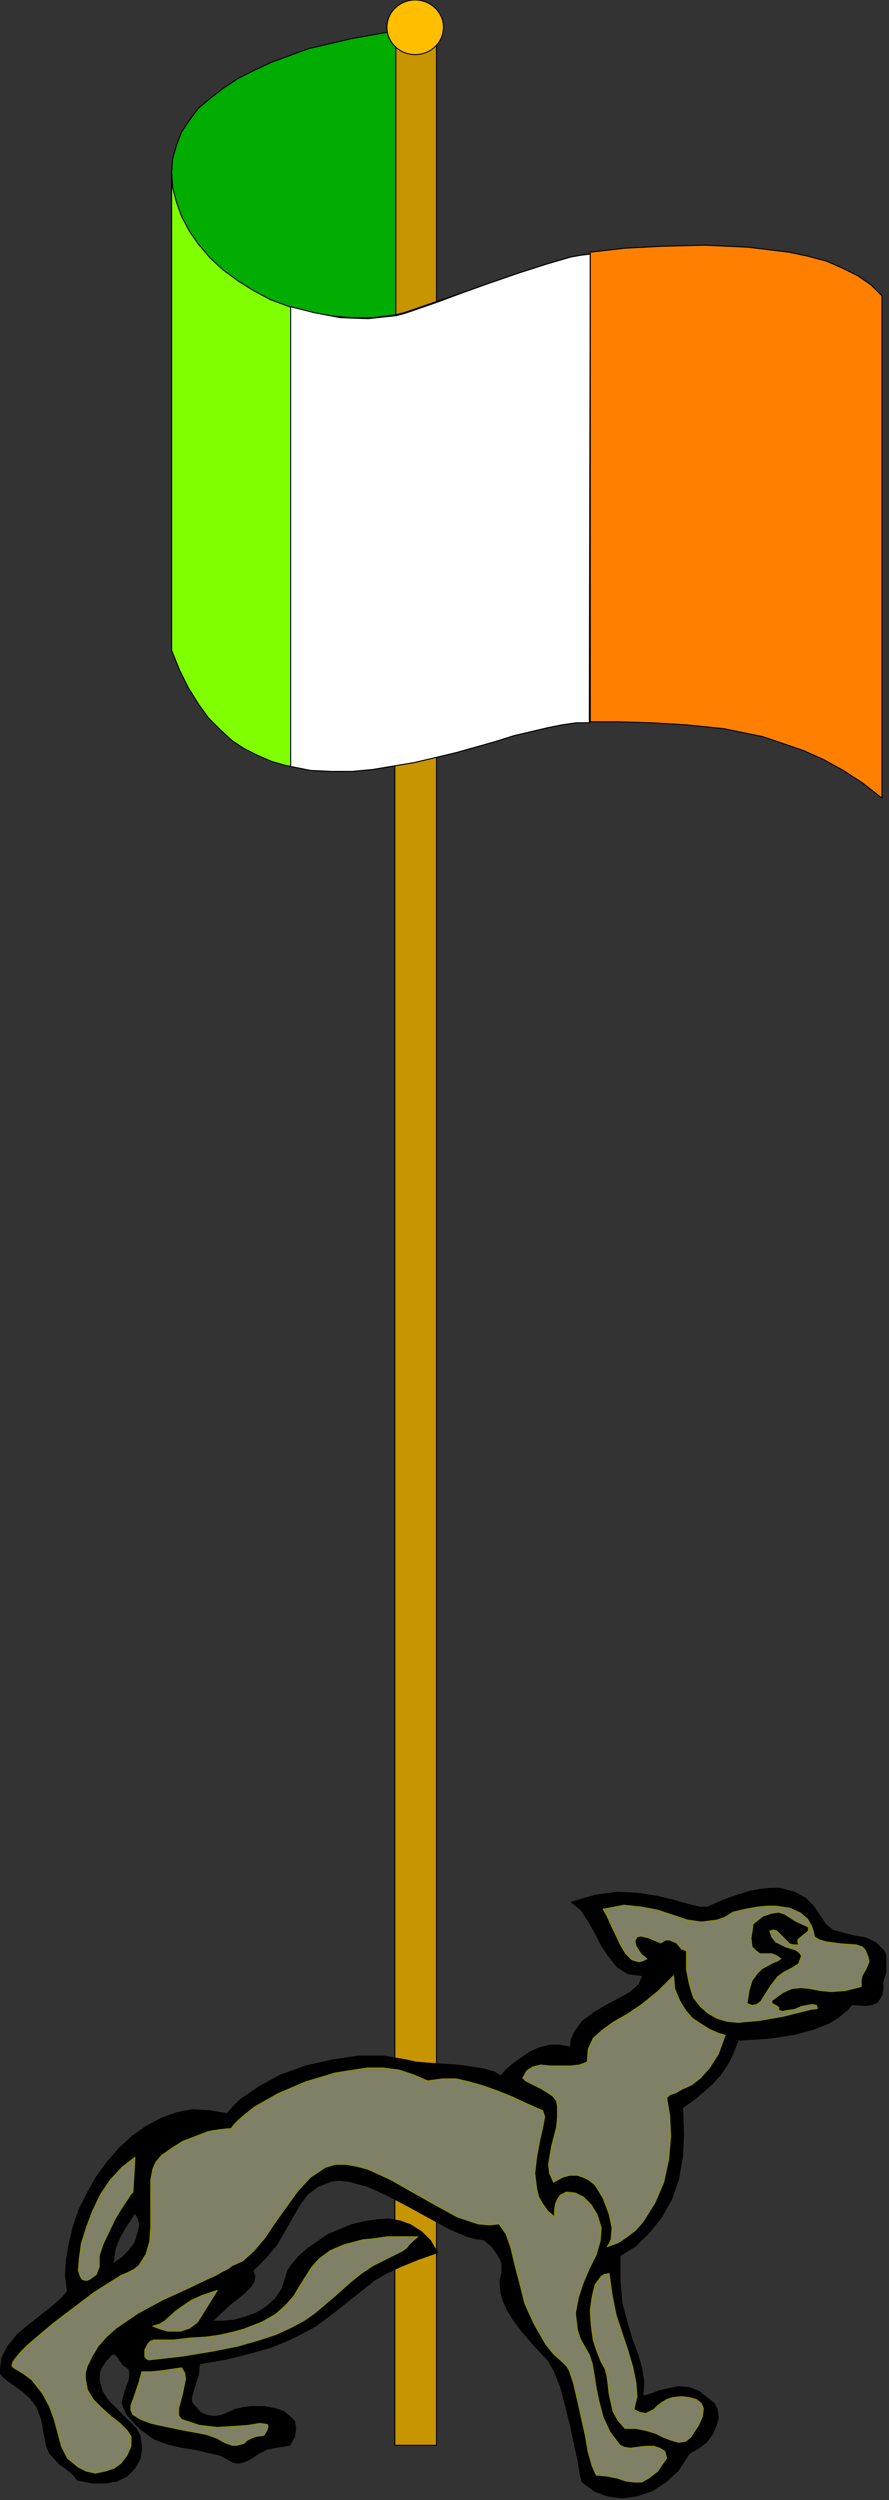 <?xml version="1.0" encoding="UTF-8" standalone="no"?>
<svg
   xmlns:dc="http://purl.org/dc/elements/1.1/"
   xmlns:cc="http://creativecommons.org/ns#"
   xmlns:rdf="http://www.w3.org/1999/02/22-rdf-syntax-ns#"
   xmlns:svg="http://www.w3.org/2000/svg"
   xmlns="http://www.w3.org/2000/svg"
   xmlns:sodipodi="http://sodipodi.sourceforge.net/DTD/sodipodi-0.dtd"
   xmlns:inkscape="http://www.inkscape.org/namespaces/inkscape"
   version="1.0"
   width="75.89mm"
   height="213.22mm"
   id="svg39"
   sodipodi:docname="STPAT041.WMF">
  <rect width="100%" height="100%" fill="#333333" stroke="none"/>
  <sodipodi:namedview
     pagecolor="#ffffff"
     bordercolor="#666666"
     borderopacity="1"
     objecttolerance="10"
     gridtolerance="10"
     guidetolerance="10"
     inkscape:pageopacity="0"
     inkscape:pageshadow="2"
     inkscape:window-width="640"
     inkscape:window-height="480"
     id="namedview41" />
  <defs
     id="defs3">
    <pattern
       id="WMFhbasepattern"
       patternUnits="userSpaceOnUse"
       width="6"
       height="6"
       x="0"
       y="0" />
  </defs>
  <path
     style="fill:#c79500;fill-rule:evenodd;fill-opacity:1;stroke:#000000;stroke-width:0.32px;stroke-linecap:round;stroke-linejoin:round;stroke-miterlimit:4;stroke-dasharray:none;stroke-opacity:1;"
     d="  M 127.391,9.921   L 140.835,9.921   L 140.835,788.231   L 127.391,788.231   z "
     id="path5" />
  <path
     style="fill:#000000;fill-rule:evenodd;fill-opacity:1;stroke:#000000;stroke-width:0.32px;stroke-linecap:round;stroke-linejoin:round;stroke-miterlimit:4;stroke-dasharray:none;stroke-opacity:1;"
     d="  M 284.87,638.778   L 285.83,635.578   L 285.83,630.457   L 285.19,628.857   L 282.63,626.297   L 279.429,624.697   L 275.588,624.057   L 271.747,623.096   L 268.546,622.136   L 266.306,620.216   L 262.465,614.456   L 259.904,611.895   L 256.383,609.975   L 251.582,608.695   L 248.701,608.695   L 245.5,609.015   L 241.98,609.655   L 237.819,610.935   L 233.337,612.536   L 228.216,614.776   L 225.656,614.776   L 221.815,613.816   L 217.333,612.536   L 211.892,611.255   L 205.811,610.295   L 199.089,609.975   L 192.047,610.935   L 184.365,613.176   L 187.566,615.736   L 189.807,619.256   L 192.047,623.096   L 193.968,626.937   L 196.528,630.777   L 199.089,633.977   L 202.61,636.218   L 204.85,636.538   L 207.411,636.858   L 206.131,639.738   L 203.25,642.298   L 199.729,644.218   L 195.568,646.459   L 191.727,648.699   L 187.886,651.579   L 185.326,655.099   L 184.365,657.34   L 184.045,659.9   L 180.524,659.26   L 177.324,659.26   L 173.803,660.22   L 170.922,661.5   L 165.481,665.34   L 163.24,667.261   L 161.64,669.181   L 159.399,667.901   L 156.198,666.94   L 152.037,666.3   L 147.236,665.66   L 137.634,665.02   L 134.113,664.7   L 131.232,664.06   L 123.87,662.78   L 115.548,662.78   L 107.226,664.06   L 98.584,665.98   L 90.582,668.861   L 83.541,672.701   L 77.459,676.861   L 75.219,679.102   L 73.298,681.342   L 67.537,680.382   L 62.095,680.062   L 56.974,681.022   L 51.853,682.942   L 47.052,685.502   L 42.57,688.702   L 38.409,692.543   L 34.569,697.023   L 31.048,701.824   L 28.167,706.944   L 25.606,712.065   L 23.686,717.505   L 22.406,722.946   L 21.445,728.386   L 21.125,733.507   L 21.765,738.627   L 19.845,740.867   L 16.964,743.427   L 9.602,749.188   L 5.761,752.388   L 2.561,756.229   L 0.64,760.069   L 0,764.869   L 0.96,766.149   L 2.561,767.43   L 7.042,770.63   L 9.602,772.87   L 11.843,775.75   L 13.443,779.911   L 14.404,785.351   L 15.044,788.552   L 16.004,790.792   L 19.205,794.312   L 21.125,795.592   L 22.726,796.872   L 24.006,798.152   L 24.966,799.432   L 29.767,800.393   L 33.928,800.393   L 37.769,799.753   L 40.97,798.152   L 43.531,795.592   L 45.131,792.712   L 45.771,789.192   L 45.131,785.031   L 43.851,782.791   L 41.29,780.231   L 38.409,777.35   L 35.209,774.15   L 32.968,770.95   L 32.008,767.11   L 32.008,765.189   L 32.648,763.269   L 33.928,761.349   L 35.849,759.109   L 36.809,758.789   L 37.449,759.109   L 38.409,760.389   L 39.69,762.309   L 41.61,763.589   L 41.93,765.509   L 41.61,767.43   L 40.97,769.03   L 40.33,770.95   L 39.37,774.47   L 40.01,776.39   L 40.97,778.311   L 43.211,780.871   L 45.451,783.111   L 49.932,786.311   L 54.413,787.911   L 58.574,788.872   L 62.735,789.512   L 71.057,791.432   L 75.219,793.672   L 76.819,793.992   L 78.419,793.672   L 80.02,793.032   L 81.62,792.072   L 83.541,790.792   L 86.101,789.512   L 89.302,788.872   L 93.463,788.231   L 95.063,785.351   L 95.383,782.791   L 95.063,780.551   L 93.463,778.951   L 91.543,777.35   L 88.662,776.39   L 85.141,775.75   L 80.98,775.75   L 78.419,776.07   L 75.859,776.71   L 71.378,778.631   L 69.137,778.951   L 66.896,778.631   L 64.656,777.671   L 62.415,775.11   L 61.775,774.15   L 61.775,772.87   L 62.735,769.35   L 64.016,765.509   L 64.336,761.989   L 73.298,760.389   L 80.98,758.469   L 87.702,756.549   L 93.143,754.308   L 97.624,752.068   L 101.785,749.828   L 108.187,745.028   L 114.268,740.227   L 120.67,735.107   L 124.511,732.866   L 129.312,730.626   L 134.753,728.386   L 141.155,726.146   L 138.914,722.306   L 136.033,719.425   L 132.513,717.185   L 128.992,715.905   L 125.151,715.265   L 121.31,715.585   L 117.149,716.225   L 113.308,717.185   L 105.626,720.385   L 99.224,724.866   L 96.664,727.106   L 94.423,729.666   L 92.823,731.906   L 92.183,734.147   L 90.902,737.987   L 88.662,741.187   L 85.781,743.747   L 82.58,745.668   L 79.059,746.948   L 75.539,747.908   L 71.698,748.228   L 68.497,748.228   L 74.258,742.787   L 76.819,740.867   L 79.059,738.947   L 80.98,737.027   L 81.94,735.427   L 82.26,733.827   L 81.62,731.906   L 85.781,727.746   L 89.302,723.586   L 94.423,714.625   L 96.664,710.784   L 99.224,707.264   L 102.745,704.704   L 106.906,703.104   L 109.467,702.784   L 112.348,703.104   L 118.429,704.704   L 124.831,707.584   L 131.552,711.104   L 144.996,718.465   L 151.077,721.025   L 153.638,721.665   L 156.198,721.985   L 158.759,724.226   L 160.359,726.466   L 161.32,728.066   L 161.96,729.666   L 161.96,732.546   L 161.64,733.827   L 161.32,735.427   L 161.64,739.267   L 162.28,741.507   L 163.56,744.388   L 165.481,747.588   L 168.361,751.428   L 172.202,755.909   L 177.004,761.029   L 178.924,764.549   L 180.844,769.35   L 182.445,775.43   L 184.045,781.831   L 185.326,787.911   L 186.606,793.672   L 187.246,797.832   L 187.566,799.112   L 187.886,800.073   L 191.727,802.953   L 195.888,804.553   L 200.689,805.193   L 205.491,804.553   L 210.292,802.953   L 214.773,800.073   L 218.934,796.232   L 222.455,790.792   L 225.335,789.192   L 227.896,787.271   L 229.817,784.711   L 231.097,781.831   L 231.737,779.271   L 231.417,776.71   L 230.457,774.79   L 228.856,773.51   L 225.656,770.95   L 222.455,769.67   L 218.934,769.35   L 215.733,769.99   L 212.852,770.63   L 210.292,771.59   L 208.371,772.23   L 207.411,772.23   L 207.731,767.75   L 207.091,763.589   L 205.811,759.109   L 203.89,753.988   L 202.29,748.548   L 200.689,742.467   L 200.049,735.427   L 200.049,727.106   L 205.17,723.906   L 209.652,719.425   L 213.493,714.625   L 216.693,708.864   L 218.934,702.464   L 220.214,695.103   L 220.534,687.742   L 220.214,679.422   L 224.695,676.221   L 229.817,671.741   L 232.377,668.861   L 234.618,665.66   L 236.538,661.82   L 238.139,657.66   L 243.58,657.34   L 248.061,657.02   L 252.542,656.38   L 256.383,655.739   L 262.465,654.139   L 267.266,652.219   L 270.467,650.299   L 272.707,648.379   L 273.667,647.739   L 273.987,647.099   L 274.948,646.139   L 279.429,646.459   L 281.349,646.139   L 282.95,645.499   L 283.91,644.218   L 284.55,642.938   L 284.87,641.018   L 284.87,638.778  z    M 43.531,713.345   L 40.97,717.185   L 38.73,721.025   L 37.129,724.866   L 36.489,729.666   L 36.809,729.666   L 37.449,729.026   L 39.37,727.746   L 41.61,725.506   L 43.531,722.946   L 44.491,719.745   L 45.131,717.185   L 44.491,714.945   L 43.531,713.345  z   "
     id="path7" />
  <path
     style="fill:#808066;fill-rule:evenodd;fill-opacity:1;stroke:#8f8f00;stroke-width:0.32px;stroke-linecap:round;stroke-linejoin:round;stroke-miterlimit:4;stroke-dasharray:none;stroke-opacity:1;"
     d="  M 262.785,624.377   L 262.465,622.776   L 261.824,620.856   L 260.544,618.616   L 258.304,616.696   L 254.783,615.096   L 250.302,614.456   L 247.421,614.456   L 244.22,614.776   L 240.699,615.416   L 236.538,616.376   L 233.978,617.976   L 231.417,618.936   L 226.296,619.576   L 221.815,618.936   L 212.212,615.736   L 207.091,614.776   L 201.33,614.136   L 198.129,614.776   L 194.608,615.416   L 195.888,617.656   L 197.168,620.536   L 200.369,627.257   L 201.97,629.817   L 203.89,631.737   L 206.131,632.377   L 207.411,632.057   L 208.691,631.417   L 207.091,630.137   L 206.131,628.857   L 205.17,627.257   L 204.85,625.657   L 205.491,624.377   L 206.771,624.057   L 209.332,624.697   L 213.172,626.297   L 214.773,625.337   L 216.053,625.337   L 218.294,626.297   L 219.894,628.217   L 221.494,628.857   L 221.494,634.938   L 222.455,639.738   L 223.735,643.898   L 225.976,646.779   L 228.536,649.019   L 231.417,650.619   L 234.618,651.579   L 238.139,651.899   L 245.18,651.259   L 252.542,649.979   L 258.944,648.379   L 261.504,647.739   L 263.745,647.419   L 263.425,646.459   L 262.144,646.139   L 258.624,646.779   L 256.383,647.739   L 254.143,648.059   L 252.542,648.379   L 251.262,648.059   L 251.262,647.099   L 250.302,646.459   L 249.021,645.819   L 249.021,644.858   L 252.542,642.298   L 255.423,641.018   L 258.304,640.698   L 261.504,641.018   L 264.705,641.658   L 268.226,641.978   L 272.707,641.658   L 277.828,640.378   L 277.828,638.458   L 278.148,636.858   L 279.429,634.618   L 280.389,632.377   L 280.069,630.777   L 279.109,628.537   L 278.148,627.577   L 276.228,626.937   L 271.427,626.617   L 266.626,625.977   L 264.385,625.337   L 262.785,624.377  z "
     id="path9" />
  <path
     style="fill:#000000;fill-rule:evenodd;fill-opacity:1;stroke:#8f8f00;stroke-width:0.32px;stroke-linecap:round;stroke-linejoin:round;stroke-miterlimit:4;stroke-dasharray:none;stroke-opacity:1;"
     d="  M 260.864,621.176   L 256.703,619.256   L 253.182,617.016   L 251.262,616.376   L 249.021,616.696   L 246.141,617.656   L 242.94,620.216   L 242.62,622.776   L 242.3,624.697   L 242.62,627.577   L 243.9,628.857   L 245.18,629.817   L 249.021,629.817   L 250.622,630.457   L 251.902,631.417   L 250.942,632.057   L 249.341,632.697   L 245.82,634.618   L 244.22,636.218   L 242.62,638.458   L 241.659,641.658   L 241.019,645.819   L 242.62,646.459   L 244.22,646.139   L 245.5,645.178   L 246.461,643.578   L 248.701,640.058   L 250.942,637.178   L 253.182,635.578   L 255.743,634.298   L 257.663,633.017   L 258.624,630.457   L 257.983,629.497   L 256.703,628.537   L 253.502,627.577   L 250.302,625.977   L 249.021,624.377   L 248.381,622.456   L 249.661,622.136   L 250.622,622.456   L 252.542,624.377   L 254.783,626.617   L 256.063,626.937   L 257.663,626.937   L 257.343,625.657   L 257.663,625.017   L 259.264,623.737   L 260.544,622.776   L 260.864,622.136   L 260.864,621.176  z "
     id="path11" />
  <path
     style="fill:#808066;fill-rule:evenodd;fill-opacity:1;stroke:#8f8f00;stroke-width:0.32px;stroke-linecap:round;stroke-linejoin:round;stroke-miterlimit:4;stroke-dasharray:none;stroke-opacity:1;"
     d="  M 217.333,636.858   L 212.212,641.978   L 207.091,646.139   L 202.29,649.339   L 197.809,651.899   L 194.288,654.459   L 191.407,657.02   L 189.807,660.54   L 189.487,664.7   L 186.926,665.66   L 184.045,665.98   L 177.644,665.98   L 174.443,665.66   L 171.882,666.3   L 169.962,667.581   L 168.681,669.821   L 169.642,670.781   L 170.922,671.421   L 174.763,673.341   L 178.284,675.581   L 179.564,677.181   L 179.884,679.102   L 179.884,682.622   L 179.564,685.822   L 177.964,691.903   L 177.004,697.663   L 177.324,700.544   L 178.604,703.424   L 181.485,701.824   L 183.725,701.184   L 186.286,701.184   L 188.206,701.824   L 190.127,702.784   L 192.047,704.384   L 194.608,708.544   L 196.528,713.665   L 197.489,718.145   L 197.168,721.985   L 196.528,723.266   L 195.888,724.226   L 199.409,722.946   L 202.29,721.025   L 205.17,718.785   L 207.411,716.225   L 211.252,710.144   L 214.133,703.424   L 215.733,696.063   L 216.373,688.702   L 216.053,681.982   L 215.093,676.221   L 216.053,675.261   L 217.974,674.621   L 220.214,673.341   L 223.095,672.061   L 225.976,669.821   L 228.856,666.62   L 231.737,662.14   L 233.978,656.059   L 231.737,655.419   L 228.856,654.139   L 226.296,652.539   L 223.415,650.619   L 221.174,648.059   L 219.254,644.858   L 217.654,641.018   L 217.333,636.858  z "
     id="path13" />
  <path
     style="fill:#808066;fill-rule:evenodd;fill-opacity:1;stroke:#8f8f00;stroke-width:0.32px;stroke-linecap:round;stroke-linejoin:round;stroke-miterlimit:4;stroke-dasharray:none;stroke-opacity:1;"
     d="  M 175.083,680.382   L 169.962,678.141   L 165.161,675.901   L 160.359,673.981   L 155.878,672.381   L 151.397,671.101   L 147.236,670.141   L 142.755,670.141   L 137.954,670.781   L 133.473,668.861   L 128.672,667.261   L 123.55,666.62   L 118.429,666.62   L 108.187,668.221   L 98.584,671.101   L 89.622,674.941   L 82.26,679.102   L 79.38,681.342   L 77.139,683.262   L 75.539,684.862   L 74.578,686.142   L 71.057,686.462   L 67.217,687.102   L 58.894,690.303   L 55.374,692.543   L 52.173,694.783   L 50.252,697.023   L 49.292,699.263   L 48.652,702.784   L 48.652,717.505   L 48.332,722.626   L 47.052,726.786   L 44.811,730.306   L 43.211,731.586   L 41.29,732.546   L 39.05,733.507   L 36.489,735.107   L 30.407,738.947   L 17.284,748.868   L 11.203,753.988   L 8.642,756.229   L 6.722,758.149   L 5.121,760.069   L 4.161,761.349   L 3.841,762.629   L 4.481,763.269   L 7.682,765.189   L 10.243,767.11   L 13.763,771.59   L 16.004,775.75   L 17.604,780.231   L 19.845,788.552   L 21.765,792.392   L 25.286,795.272   L 27.847,796.552   L 30.728,797.192   L 33.928,796.552   L 36.809,795.592   L 39.05,793.992   L 40.97,791.432   L 42.25,788.552   L 42.25,785.351   L 40.97,783.431   L 38.73,781.191   L 35.849,778.951   L 32.968,776.39   L 30.087,773.51   L 28.167,770.31   L 27.527,766.79   L 27.527,764.869   L 28.167,762.629   L 29.767,759.429   L 31.688,756.229   L 34.248,753.348   L 37.449,750.468   L 44.491,745.668   L 52.173,741.507   L 59.855,737.987   L 66.576,734.787   L 69.457,733.507   L 71.698,732.226   L 73.618,731.266   L 74.898,730.306   L 78.419,728.706   L 81.94,725.506   L 85.461,721.345   L 88.662,716.545   L 96.024,706.304   L 100.185,701.824   L 104.986,698.623   L 108.187,697.663   L 111.707,697.663   L 115.228,698.303   L 118.749,699.263   L 125.791,702.464   L 140.515,710.784   L 147.556,714.625   L 154.278,716.865   L 157.799,717.185   L 161,716.865   L 163.24,720.065   L 164.841,724.546   L 166.121,729.986   L 167.721,736.067   L 169.322,742.467   L 172.202,748.868   L 176.043,755.589   L 178.604,758.789   L 181.805,761.669   L 182.765,762.629   L 183.725,764.229   L 185.006,768.07   L 186.286,773.51   L 188.846,785.031   L 189.807,790.472   L 191.087,794.952   L 192.367,797.832   L 195.888,798.152   L 199.089,798.792   L 201.97,799.753   L 204.53,800.073   L 207.091,800.073   L 209.332,798.792   L 212.212,796.552   L 213.493,794.632   L 215.093,792.392   L 214.453,790.152   L 212.852,789.192   L 210.932,788.552   L 208.371,788.552   L 203.25,789.192   L 201.33,788.872   L 200.049,788.231   L 196.848,784.071   L 194.608,779.271   L 193.328,774.47   L 192.367,769.99   L 191.727,765.829   L 191.087,761.989   L 190.127,759.109   L 188.846,756.869   L 187.246,753.988   L 186.286,751.108   L 185.646,745.668   L 186.606,740.547   L 188.206,735.747   L 190.127,731.266   L 192.367,726.786   L 193.648,722.306   L 193.968,718.145   L 192.687,713.985   L 190.767,710.784   L 188.206,708.224   L 185.646,706.944   L 182.765,706.624   L 180.844,707.584   L 179.884,708.864   L 179.244,710.464   L 178.924,712.385   L 178.924,714.625   L 176.683,712.705   L 175.083,710.464   L 173.803,708.224   L 173.163,705.664   L 172.522,700.544   L 173.163,695.103   L 174.123,689.983   L 175.083,685.822   L 175.723,682.302   L 175.083,680.382  z "
     id="path15" />
  <path
     style="fill:#808066;fill-rule:evenodd;fill-opacity:1;stroke:#8f8f00;stroke-width:0.32px;stroke-linecap:round;stroke-linejoin:round;stroke-miterlimit:4;stroke-dasharray:none;stroke-opacity:1;"
     d="  M 134.753,721.025   L 124.831,721.025   L 120.67,721.665   L 117.149,721.985   L 111.067,723.586   L 106.586,725.506   L 103.065,728.066   L 100.505,730.946   L 96.664,737.027   L 94.743,740.227   L 92.183,743.107   L 88.982,745.988   L 84.501,748.548   L 78.739,750.788   L 75.219,751.748   L 71.057,752.708   L 66.576,753.348   L 61.455,753.668   L 56.014,754.308   L 49.612,754.308   L 48.652,754.628   L 47.692,755.589   L 46.731,757.509   L 46.731,759.749   L 47.372,760.389   L 48.012,760.709   L 59.215,759.429   L 68.817,757.829   L 76.819,756.229   L 83.541,754.308   L 89.302,752.388   L 94.103,750.148   L 98.264,747.908   L 101.465,745.668   L 107.546,740.547   L 113.308,735.427   L 116.509,732.866   L 120.35,730.306   L 124.831,728.066   L 129.952,725.506   L 131.232,724.546   L 132.193,723.266   L 134.753,721.025  z "
     id="path17" />
  <path
     style="fill:#808066;fill-rule:evenodd;fill-opacity:1;stroke:#8f8f00;stroke-width:0.32px;stroke-linecap:round;stroke-linejoin:round;stroke-miterlimit:4;stroke-dasharray:none;stroke-opacity:1;"
     d="  M 43.531,695.423   L 39.37,698.623   L 35.529,702.784   L 32.328,707.584   L 29.767,713.025   L 27.847,718.145   L 26.246,723.266   L 25.606,728.066   L 25.286,731.906   L 25.926,733.827   L 26.567,734.787   L 27.847,735.107   L 28.807,734.787   L 31.048,733.186   L 32.008,730.626   L 32.008,727.106   L 33.288,723.266   L 37.129,715.265   L 39.05,712.065   L 40.97,709.184   L 42.25,707.264   L 42.891,706.624   L 43.531,695.423  z "
     id="path19" />
  <path
     style="fill:#808066;fill-rule:evenodd;fill-opacity:1;stroke:#8f8f00;stroke-width:0.32px;stroke-linecap:round;stroke-linejoin:round;stroke-miterlimit:4;stroke-dasharray:none;stroke-opacity:1;"
     d="  M 70.097,738.307   L 65.296,739.907   L 61.775,741.507   L 58.894,743.427   L 56.654,745.028   L 53.133,748.228   L 51.533,749.188   L 49.292,749.828   L 51.853,750.788   L 54.093,751.428   L 58.254,751.428   L 61.135,750.468   L 63.696,748.548   L 70.097,738.307  z "
     id="path21" />
  <path
     style="fill:#808066;fill-rule:evenodd;fill-opacity:1;stroke:#8f8f00;stroke-width:0.32px;stroke-linecap:round;stroke-linejoin:round;stroke-miterlimit:4;stroke-dasharray:none;stroke-opacity:1;"
     d="  M 58.574,763.269   L 52.173,764.229   L 48.652,764.549   L 45.771,764.549   L 44.811,768.07   L 43.531,771.91   L 42.25,775.43   L 42.25,777.03   L 42.891,778.311   L 45.451,779.911   L 48.972,781.191   L 57.934,783.111   L 66.576,784.711   L 70.097,785.991   L 72.338,787.271   L 74.898,788.231   L 76.499,788.231   L 78.739,787.591   L 79.7,786.631   L 80.98,785.991   L 82.58,785.351   L 85.141,785.031   L 86.101,783.431   L 86.421,782.471   L 86.421,781.831   L 86.101,781.511   L 83.861,781.191   L 80.02,781.831   L 75.539,782.151   L 70.097,782.471   L 64.336,781.831   L 58.574,779.911   L 57.614,778.631   L 57.614,776.39   L 58.894,771.59   L 59.855,766.79   L 59.535,764.869   L 58.574,763.269  z "
     id="path23" />
  <path
     style="fill:#808066;fill-rule:evenodd;fill-opacity:1;stroke:#8f8f00;stroke-width:0.32px;stroke-linecap:round;stroke-linejoin:round;stroke-miterlimit:4;stroke-dasharray:none;stroke-opacity:1;"
     d="  M 196.528,732.866   L 194.928,733.186   L 193.968,733.827   L 192.047,736.387   L 191.087,740.227   L 190.447,744.708   L 190.767,749.508   L 191.407,754.308   L 192.687,758.149   L 193.968,761.349   L 195.248,763.589   L 195.888,766.149   L 196.208,768.71   L 196.528,771.59   L 197.809,777.35   L 199.409,780.231   L 201.65,782.791   L 205.17,782.791   L 208.371,783.431   L 211.572,784.391   L 214.133,785.671   L 216.693,786.631   L 218.934,787.271   L 221.174,786.951   L 222.775,785.671   L 225.335,781.831   L 226.616,778.951   L 226.936,776.39   L 226.296,774.79   L 224.695,773.51   L 222.455,772.87   L 219.894,772.55   L 217.013,772.87   L 215.093,773.51   L 213.493,774.47   L 212.212,775.43   L 210.932,776.71   L 208.371,777.991   L 206.451,777.671   L 204.53,776.71   L 205.491,772.55   L 205.17,768.07   L 204.21,763.269   L 202.61,757.829   L 198.769,746.308   L 197.489,739.907   L 196.528,732.866  z "
     id="path25" />
  <path
     style="fill:#00ad00;fill-rule:evenodd;fill-opacity:1;stroke:#000000;stroke-width:0.32px;stroke-linecap:round;stroke-linejoin:round;stroke-miterlimit:4;stroke-dasharray:none;stroke-opacity:1;"
     d="  M 55.374,55.685   L 55.694,60.485   L 56.974,65.286   L 58.574,69.766   L 61.135,74.567   L 64.016,78.727   L 67.857,83.208   L 72.018,87.048   L 76.819,90.568   L 81.94,93.769   L 87.381,96.649   L 93.463,98.889   L 99.544,100.809   L 106.266,101.769   L 113.308,102.409   L 120.35,102.409   L 127.711,101.449   L 127.711,9.921   L 113.308,12.481   L 99.544,15.681   L 87.381,20.162   L 81.94,22.722   L 76.819,25.282   L 72.018,28.483   L 67.857,31.683   L 64.016,34.883   L 61.135,38.724   L 58.574,42.564   L 56.974,46.724   L 55.694,51.205   L 55.374,55.685  z "
     id="path27" />
  <path
     style="fill:#80ff00;fill-rule:evenodd;fill-opacity:1;stroke:#000000;stroke-width:0.32px;stroke-linecap:round;stroke-linejoin:round;stroke-miterlimit:4;stroke-dasharray:none;stroke-opacity:1;"
     d="  M 55.374,55.685   L 55.694,60.485   L 56.974,65.286   L 58.574,69.766   L 61.135,74.567   L 64.016,78.727   L 67.857,83.208   L 72.018,87.048   L 76.819,90.568   L 81.94,93.769   L 87.381,96.649   L 93.463,98.889   L 99.544,100.809   L 106.266,101.769   L 113.308,102.409   L 120.35,102.409   L 127.711,101.449   L 130.272,100.809   L 133.153,99.849   L 140.515,97.289   L 149.157,94.409   L 158.119,91.208   L 167.401,88.008   L 176.363,85.128   L 184.045,82.888   L 187.566,82.247   L 190.447,81.927   L 190.127,232.661   L 184.045,232.981   L 177.004,234.261   L 169.002,236.181   L 160.359,238.742   L 141.475,243.862   L 131.552,246.102   L 121.31,247.702   L 111.387,248.663   L 101.465,248.343   L 92.183,246.742   L 87.702,245.462   L 83.22,243.542   L 78.739,241.302   L 74.898,238.742   L 71.057,235.221   L 67.217,231.381   L 64.016,226.901   L 60.815,221.78   L 57.934,216.02   L 55.374,209.619   L 55.374,55.685  z "
     id="path29" />
  <path
     style="fill:#ffffff;fill-rule:evenodd;fill-opacity:1;stroke:#000000;stroke-width:0.32px;stroke-linecap:round;stroke-linejoin:round;stroke-miterlimit:4;stroke-dasharray:none;stroke-opacity:1;"
     d="  M 93.783,98.889   L 101.465,100.809   L 109.787,102.409   L 118.749,102.729   L 127.711,101.769   L 130.272,101.129   L 133.153,100.169   L 140.515,97.609   L 149.157,94.409   L 158.119,91.208   L 167.401,88.008   L 176.363,85.128   L 184.045,82.888   L 187.566,82.247   L 190.447,81.927   L 190.127,232.981   L 185.966,232.981   L 181.485,233.621   L 176.683,234.581   L 165.801,237.142   L 159.719,239.062   L 147.236,242.582   L 133.793,245.782   L 120.35,248.022   L 113.628,248.663   L 106.906,248.663   L 100.185,248.343   L 93.783,247.062   L 93.783,98.889  z "
     id="path31" />
  <path
     style="fill:#ffffff;fill-rule:evenodd;fill-opacity:1;stroke:#000000;stroke-width:0.32px;stroke-linecap:round;stroke-linejoin:round;stroke-miterlimit:4;stroke-dasharray:none;stroke-opacity:1;"
     d="  M 93.783,98.889   L 101.465,100.809   L 109.787,102.409   L 118.749,102.729   L 127.711,101.769   L 130.272,101.129   L 133.153,100.169   L 140.515,97.609   L 149.157,94.409   L 158.119,91.208   L 167.401,88.008   L 176.363,85.128   L 184.045,82.888   L 187.566,82.247   L 190.447,81.927   L 190.127,232.981   L 185.966,232.981   L 181.485,233.621   L 176.683,234.581   L 165.801,237.142   L 159.719,239.062   L 147.236,242.582   L 133.793,245.782   L 120.35,248.022   L 113.628,248.663   L 106.906,248.663   L 100.185,248.343   L 93.783,247.062   L 93.783,98.889  z "
     id="path33" />
  <path
     style="fill:#ff8000;fill-rule:evenodd;fill-opacity:1;stroke:#000000;stroke-width:0.32px;stroke-linecap:round;stroke-linejoin:round;stroke-miterlimit:4;stroke-dasharray:none;stroke-opacity:1;"
     d="  M 190.447,81.287   L 190.447,232.661   L 199.409,232.661   L 209.972,232.981   L 221.174,233.621   L 233.657,234.901   L 246.141,237.462   L 259.264,241.942   L 265.665,244.822   L 272.067,248.343   L 278.469,252.503   L 284.55,257.303   L 284.55,95.369   L 281.029,91.848   L 276.868,88.968   L 271.747,86.408   L 266.626,84.168   L 260.544,82.567   L 254.463,81.287   L 241.339,79.687   L 227.576,79.047   L 214.133,79.367   L 201.65,80.007   L 190.447,81.287  z "
     id="path35" />
  <ellipse
     style="fill:#ffbf00;fill-rule:evenodd;fill-opacity:1;stroke:#000000;stroke-width:0.32px;stroke-linecap:round;stroke-linejoin:round;stroke-miterlimit:4;stroke-dasharray:none;stroke-opacity:1;"
     cx="133.953"
     cy="8.801"
     rx="9.122"
     ry="8.802"
     id="ellipse37" />
</svg>
